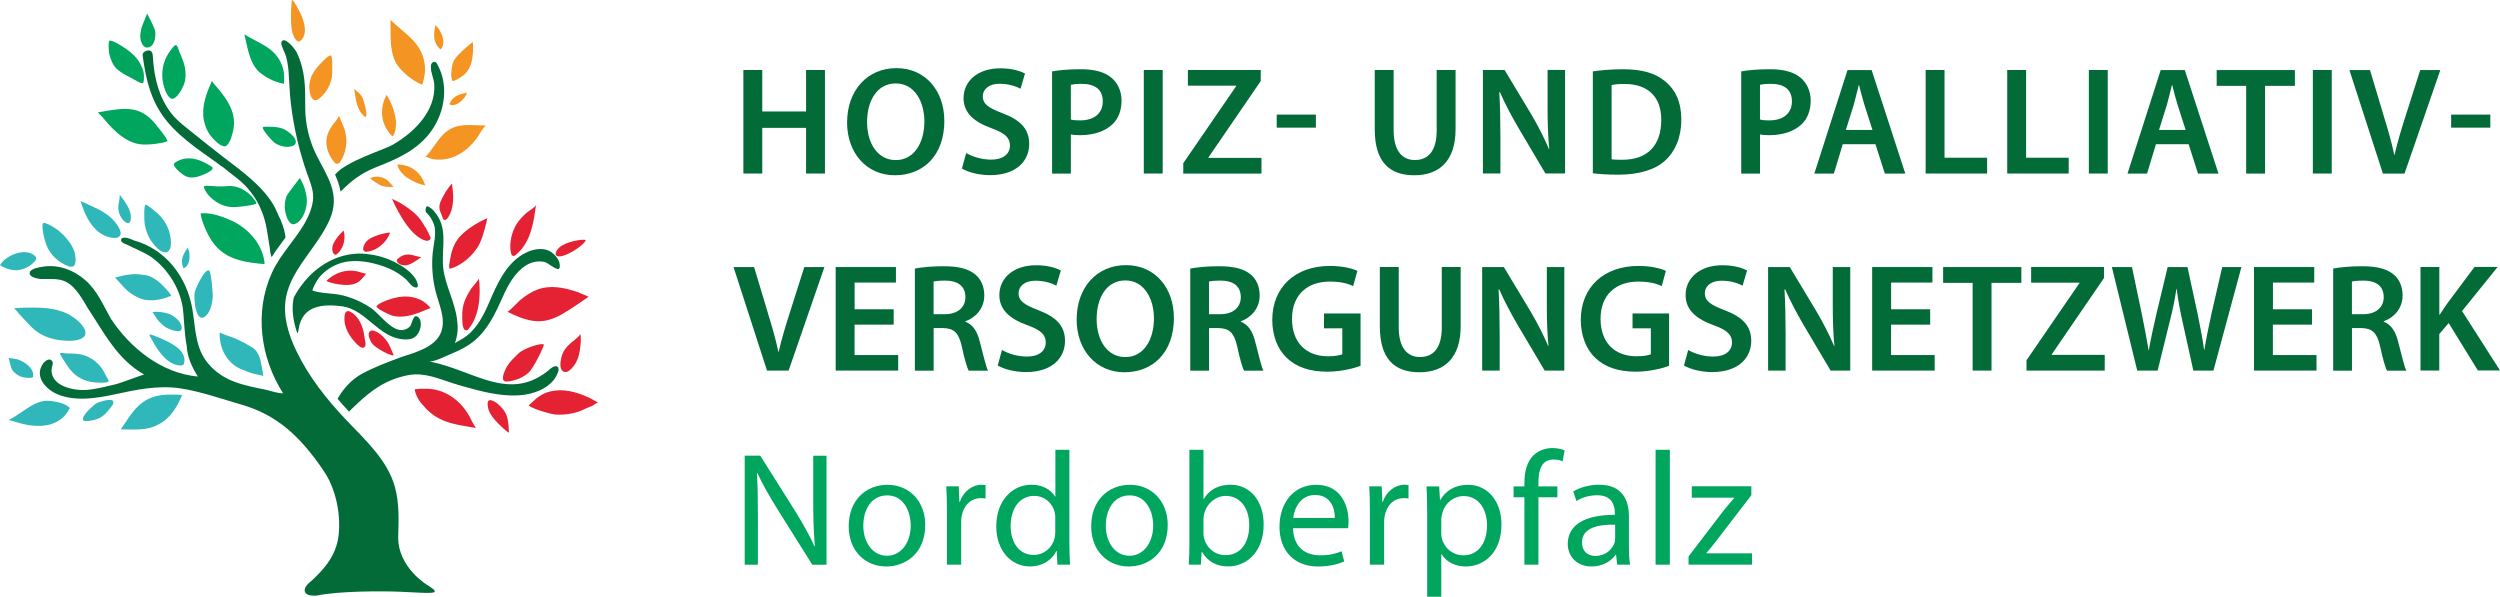 <?xml version="1.0" encoding="UTF-8"?> <svg xmlns="http://www.w3.org/2000/svg" viewBox="0 0 431.48 102.99"><defs><style>.cls-1{fill:#026b38;}.cls-2{fill:#f49422;}.cls-3{fill:#e52234;}.cls-4{fill:#00a65e;}.cls-5{fill:#30b7ba;}.cls-6{fill:#1d1d1b;}</style></defs><g id="Baum"><path class="cls-6" d="m15.07,65.9s-.01-.01-.02-.01h0s.02.01.03.01Z"></path><path class="cls-5" d="m2.34,64.13c.41.45.94.79,1.53.96.25.07,1.79.3,1.85-.09.17-1.03-.69-1.88-1.47-2.39-.42-.27-.89-.49-1.38-.62-.28-.07-1.37-.22-1.37-.22,0,0,.41,1.81.61,2.09.07.1.15.19.23.28Z"></path><path class="cls-5" d="m18.74,65.84c.06-.23-.31-.71-.41-.91-.21-.41-.39-.82-.65-1.2-.67-.98-1.59-1.76-2.68-2.23-1.22-.53-2.35-.46-3.64-.51-.25-.01-.77-.14-1.01-.04-.13.06,1.04,1.83,1.16,2.02.58.94,1.35,1.73,2.31,2.27.82.46,1.74.72,2.67.77.29.02,2.16.15,2.24-.18Z"></path><path class="cls-5" d="m19.56,69.46c0-.1-.02-.2-.08-.28-.33-.45-2.35.17-2.73.37-.49.25-2.87,2.31-2.37,2.97.3.39,1.92-.04,2.31-.17.74-.25,1.35-.72,1.84-1.32.27-.34,1.04-1.12,1.04-1.56Z"></path><path class="cls-5" d="m12.07,70.4c-.92-.85-2.4-1.11-3.61-1.23-1.71-.11-3.15.87-4.66,1.9-.73.5-1.49,1.02-2.3,1.42.54.13,1.08.29,1.6.45,3.24.99,7.24,1.01,8.97-2.55Z"></path><path class="cls-5" d="m12.52,54.67c-1.03-.71-2.25-1.12-3.48-1.34-1.36-.24-2.75-.25-4.13-.24-.52,0-1.29,0-2.55.13.19-.02.9.92,1.04,1.07.37.4.74.79,1.11,1.19.6.64,1.16,1.27,1.88,1.77,1.57,1.11,3.33,1.49,5.21,1.57.88.04,3.14-.04,3.15-1.37,0-1.31-2.09-2.69-2.24-2.79Z"></path><path class="cls-5" d="m2.75,46.65c1.23-.05,2.43-.61,3.24-1.54.13-.15.26-.33.25-.54-.01-.21-.17-.38-.33-.51-1.69-1.33-4.93.01-5.91,1.7,1.31.88,2.57.89,2.75.88Z"></path><path class="cls-5" d="m12.19,46.04c.09.01.19,0,.28-.01.83-.18.57-1.82.43-2.37-.27-1.02-.89-1.93-1.59-2.71-.54-.61-1.17-1.16-1.85-1.6-.48-.31-1.38-.88-1.95-.88-.4,0-.11,2.35.59,4.02.66,1.58,2.05,2.82,3.64,3.43.15.06.3.11.46.13Z"></path><path class="cls-5" d="m28.95,68.1c-1.36.06-2.69.32-3.92,1.07-1.58.96-2.6,2.59-3.62,4.09-.19.28-.39.57-.58.85.07,0,.14,0,.22,0,2.19,0,4.16.24,6.18-.79,2.21-1.12,3.27-2.98,4.22-5.17-.83-.04-1.67-.08-2.5-.04Z"></path><path class="cls-5" d="m31.48,60.94c-.61-.96-1.86-1.65-2.76-2.1-.19-.09-2.86-1.32-2.92-1.09-.04.16.28.63.35.76.3.59.64,1.17,1.02,1.72.92,1.33,2.22,2.81,3.97,2.85.17,0,.35-.01.48-.12.09-.08.14-.2.17-.32.15-.63,0-1.19-.31-1.68Z"></path><path class="cls-5" d="m31.34,56.34c-.22-.99-1.33-1.87-2.22-2.18-.56-.2-1.68-.45-2.8-.3.02,0,.75,1.17.83,1.27.4.49.86.94,1.38,1.31.48.33,3.06,1.44,2.83,0,0-.03-.01-.07-.02-.1Z"></path><path class="cls-5" d="m24.65,47.44c-1.65-.33-3.18.04-4.79.48.3.29.57.6.83.9.23.27.47.54.73.8.97,1.03,2.2,1.77,3.47,2.1,1.28.25,2.79.07,4.23-.51.23-.07.36-.13.43-.17-.08-.22-.26-.43-.44-.65-1.2-1.42-2.67-2.88-4.46-2.96Z"></path><path class="cls-5" d="m19.53,37.94c-1.47-1.56-3.73-2.33-5.62-3.24.42,1.47,1.03,2.91,1.95,4.14.92,1.23,2.25,2.15,3.82,2.22.26.01.54,0,.76-.14.98-.57-.17-2.08-.61-2.62-.1-.12-.2-.24-.31-.35Z"></path><path class="cls-5" d="m21.65,38.34c.2.14.43.23.63.12.16-.09.23-.28.27-.47.11-.55.02-1.13-.18-1.66-.38-1-1.06-1.86-1.7-2.72-.06,1.09-.13,1.25-.2,1.61-.2,1.13.19,2.26,1.05,3.02.04.03.08.07.13.1Z"></path><path class="cls-5" d="m25.13,35.34c-.32.06-.22,2.38-.21,2.68.06,1.19.44,2.39,1.07,3.41.42.67,1.79,2.42,2.76,2.09,1.25-.43.65-3,.35-3.86-.36-1.02-.97-1.96-1.77-2.69-.36-.33-1.88-1.7-2.21-1.63Z"></path><path class="cls-5" d="m36.02,46.65c-.85,0-2.2,3-2.39,3.72-.28,1.03.16,6.11,2.09,3.95.66-.74,1.02-2.37,1-3.34,0-.28-.24-4.33-.7-4.33Z"></path><path class="cls-5" d="m41.61,63.71l.37.15c.66.27,1.29.52,1.94.68l.15.03c.44.08.9.16,1.36.33,0-.04,0-.08-.01-.12-.04-.35-.08-.71-.16-1.05-.28-1.74-.61-3.18-1.84-3.82-1.04-.65-2.05-1.17-3.04-1.58-.29-.12-.59-.22-.89-.32-.52-.17-1.06-.35-1.57-.64-.13,2.83,1.31,5.32,3.69,6.35Z"></path><path class="cls-4" d="m40.31,38.23c-1.92-.85-3.83-1.6-5.68-1.4,0,.02,0,.04,0,.06.09.67.3,1.37.65,2.21,1.98,4.95,4.94,6.06,10.39,6.48-.18-2.9-2.28-5.78-5.37-7.34Z"></path><path class="cls-4" d="m50.64,38.7c.1,0,.2-.02.3-.06,1.52-.63,2.19-3.1,1.99-4.54-.1-.7-.28-1.42-.53-2.09-.11-.3-.64-1.3-.64-1.3,0,0-2.12,2.73-2.27,3.08-.36.83-.42,1.8-.27,2.69.12.67.57,2.23,1.41,2.23Z"></path><path class="cls-4" d="m35.19,32.24c.26,1.31,1.89,2.61,3.04,3.09.82.35,1.73.48,2.62.4.93-.09,3.34-.34,3.42-.66.05-.16-1.89-3.29-5.13-2.94-2.03.21-4.02-.33-3.93.11Z"></path><polygon class="cls-6" points="35.78 29.75 35.78 29.75 35.78 29.75 35.78 29.75"></polygon><path class="cls-4" d="m35.11,27.96c-1.63-.77-3.39-.98-5.04.2-.39.64,1.58,2.11,2.1,2.31,1.04.4,2.11.03,3.08-.39.25-.11,1.97-.85,1.3-1.29-.46-.31-.95-.6-1.44-.83Z"></path><path class="cls-6" d="m35.76,29.75s.01,0,.02,0c0,0,0,0-.01,0,0,0,0,0,0,0Z"></path><path class="cls-4" d="m27.2,21.88c-2.8-3.8-5.58-3.31-9.8-2.57l-.51.09c.16.2.42.45.56.59.23.22.41.41.53.58,1.62,1.97,4.14,4.56,7.24,4.37.53.05,2.98-.21,3.7-.58-.08-.27-.41-.89-1.58-2.31l-.14-.17Z"></path><path class="cls-4" d="m20.21,11.92c.69.67,1.58,1.09,2.43,1.52.34.17,1.67,1.09,2.02.88.23-.14.18-1.04.18-1.26,0-.58-.19-1.12-.43-1.65-.58-1.28-1.51-2.19-2.65-2.98-.39-.27-2.68-1.77-2.9-1.36-.17.32-.13,1.65,0,2.23.23.96.6,1.93,1.33,2.63Z"></path><path class="cls-4" d="m25.18,8.19c.07.02.14.03.21.02,1.31-.05,1.55-1.91,1.38-2.87-.11-.63-1.38-3-1.38-3,0,0-.9,2.2-.97,2.49-.23,1.02-.39,1.97.21,2.92.13.2.32.37.55.43Z"></path><path class="cls-4" d="m29.64,17.05c.83.13,1.83-1.75,2.07-2.37.48-1.24.37-2.58,0-3.83-.19-.63-.46-1.23-.72-1.83-.11-.26-.31-1.14-.6-1.24-.31-.11-1.17,1.21-1.33,1.46-.45.69-.75,1.48-.92,2.29-.2,1.01-.19,2.07.07,3.07.2.79.6,2.14,1.44,2.46Z"></path><path class="cls-4" d="m38.62,25.25c.2.03.38-.01.52-.15.68-.64.95-1.9,1.14-2.78.32-1.46-.05-2.99-.73-4.29-.46-.88-1.06-1.69-1.68-2.47-.15-.19-1.35-1.48-1.28-1.64-.94,2.13-1.83,4.35-1.42,6.74.18,1.06.62,2.08,1.3,2.92.34.42,1.37,1.54,2.14,1.65Z"></path><path class="cls-4" d="m50.99,24.14c-.33-.89-1.75-1.81-2.31-1.98-.7-.22-1.45-.29-2.19-.28-.17,0-1.13-.08-1.14.13-.04.49,1.62,2.32,2,2.6.88.66,2.56,1.09,3.54.36.2-.26.21-.54.1-.83Z"></path><path class="cls-2" d="m51.37,7.14c.07.03.16.05.24.03.08-.02.16-.07.23-.12,1.32-1.07.69-3.19.14-4.49-.07-.17-1.35-2.69-1.54-2.55-.14.11-.12.73-.14.88-.06.65-.09,1.31-.08,1.97.01,1.26.02,3.21,1,4.17.05.04.1.08.16.11Z"></path><path class="cls-2" d="m54.61,17.29c.17-.04.32-.15.46-.26,1.12-.87,1.89-2.16,2.18-3.55.16-.74.16-3.77-.12-3.89-.47-.22-2.24,1.86-2.49,2.16-1.09,1.3-1.57,2.99-1.06,4.65.13.43.43.91.88.9.05,0,.1,0,.14-.02Z"></path><path class="cls-2" d="m56.34,24.8c.08,1.19.63,2.34,1.4,3.25.26.3.73.27.94-.06,1.36-2.09,1.43-4.46.39-6.68-.2-.42-.4-.86-.56-1.32-.16.33-.35.63-.58.92-.74.91-1.42,1.86-1.57,3.06-.04.28-.04.56-.02.84Z"></path><polygon class="cls-6" points="58.1 29.38 58.1 29.38 58.09 29.38 58.1 29.38"></polygon><path class="cls-2" d="m61.34,15.54c-.07-.06-.15-.12-.22-.18l.06.35c.27,1.84.53,3.58,1.9,4.49l.11-.07c.22-.42-.31-2.72-.7-3.41-.24-.45-.68-.8-1.14-1.18Z"></path><path class="cls-2" d="m68.34,20.85c-.21-1.59-.8-3.22-1.63-4.48h0s0,.02-.01.03c-1.32,2.57-.92,5.21,1.04,7.17.54-.63.6-1.57.62-2.73Z"></path><path class="cls-2" d="m69.82,30.34c1.05.8,2.34,1.42,3.57,1.66h.01s-.01-.02-.02-.03c-.73-2.27-2.5-3.57-4.79-3.58.05.68.57,1.27,1.23,1.95Z"></path><path class="cls-2" d="m68.36,10.91c1.08,1.62,2.7,2.95,4.49,3.71.02-.07.05-.15.09-.23.32-1.03.47-1.97.41-2.78-.28-4.17-3.31-5.58-5.95-8.18,0,.45,0,.91,0,1.37,0,2.11-.01,4.3.96,6.1Z"></path><path class="cls-4" d="m44.43,12.14c1.24,1.18,2.88,2.01,4.56,2.32,0-.07.01-.14.03-.21.07-.94.02-1.78-.18-2.46-1.04-3.52-3.9-4.14-6.67-5.86.09.39.18.78.27,1.17.4,1.81.81,3.68,2,5.04Z"></path><path class="cls-2" d="m75.16,4.38s-.05-.04-.05-.04c-.25,1.65-.45,2.94.91,4.19,1.13-1.02.12-3.38-.86-4.15Z"></path><path class="cls-5" d="m32.42,42.77s-.03-.05-.03-.05c-.76,1.2-1.36,2.14-.73,3.59,1.24-.41,1.25-2.61.75-3.54Z"></path><path class="cls-2" d="m81.41,7.39c-.73.6-1.42,1.17-2.06,1.83-.76.72-1.16,1.33-1.28,1.93-.16.92-.36,2.07.04,2.86.76-.17,1.52-.75,2.04-1.17.98-.85,1.46-2.25,1.5-4.41.01-.24,0-.47-.02-.7-.01-.17-.02-.33-.03-.5l-.2.16Z"></path><polygon class="cls-2" points="73.36 27.11 73.36 27.11 73.36 27.11 73.36 27.11"></polygon><path class="cls-2" d="m80.57,21.59c-1.47.04-2.84.35-4.11,1.64-1.19,1.21-1.86,2.71-3.05,3.83.06-.03,1.15.39,1.32.42.51.08,1.07.09,1.58.06,1.08-.08,2.14-.44,3.07-.99,1.11-.66,2.07-1.58,2.85-2.6.3-.39.84-1.48,1.6-2.31-1.13.03-2.22-.08-3.26-.05Z"></path><path class="cls-2" d="m73.33,27.01s.01,0,.02.01c0,0,0,0,0-.01h-.02Z"></path><path class="cls-2" d="m63.88,30.74c.13.17.49.48,1.45,1.05l.2.12c.59.33,1.35.35,2.16.36.08,0,.17,0,.25,0-.24-.25-.46-.49-.65-.71-.8-1.02-2.19-1.34-3.42-.83Z"></path><path class="cls-1" d="m58.78,33.06s.05-.03.08-.06c1.84-1.9,3.67-3.21,6.19-4.2,3.7-1.45,7.1-2.96,9.43-6.25,2.37-3.36,2.99-7.97.96-11.52-.07-.12-.14-.24-.26-.31-.3-.17-.7.1-.77.43-.23,1.04.5,2.41.55,3.47.24,4.59-3.49,8.23-7.17,10.36-1.66.95-8.1,2.83-9.96,5.16.42.93.76,1.9.95,2.92Z"></path><path class="cls-1" d="m24.85,11.14c.51,3.05,1.25,5.84,2.96,8.43,2.4,3.64,6.29,6.14,9.78,8.64.31.25.63.48.96.69.75.59,1.52,1.26,2.3,1.82,1.92,1.48,3.45,3.49,4.33,5.76.8,1.91.99,3.95,1.33,5.98.12.63.1,1.33.38,1.92.67-1.07,1.41-2.08,2.14-3.05.08-.11.16-.22.25-.33-.11-1.05-.44-2.09-.85-3.05-.46-.89-.77-1.84-1.31-2.71-2.13-3.49-5.71-5.9-8.88-8.37-1.51-1.18-3.02-2.36-4.5-3.57-1.4-1.14-3.05-2.3-4.16-3.72-2.11-2.69-2.94-6.05-3.17-9.4,0-.14-.02-.27-.03-.41-.02-.35-.06-.74-.33-.95-.36-.27-1.21-.03-1.4.44-.05.12-.03.25-.02.38.06.5.13,1,.22,1.51Z"></path><path class="cls-1" d="m21.11,41.06s.02,0,.02,0c.01,0,.02-.02.03-.02-.02,0-.04.01-.05.02Z"></path><path class="cls-1" d="m73.88,101.06s-5.29-3.07-5.15-8.49c.08-2.85.2-5.77-.58-8.55-1.3-4.64-5.09-8.06-8.41-11.55-3.38-3.56-6.46-7.47-8.59-11.89-1.36-2.82-2.34-5.98-1.82-9.07.58-3.48,2.91-6.27,4.87-9.08,1.02-1.45,2.02-2.94,2.72-4.58,1.85-4.32-.35-7.23-2.27-11-1.27-2.51-1.96-5.4-1.97-8.21,0-3.51.07-6.35-1.47-9.59-.31-.64-2.24-3.02-2.65-1.73-.14.43.67,1.9.8,2.38.23.86.37,1.72.44,2.59.15,1.95.18,3.89.43,5.83.49,3.95,1.39,7.84,2.69,11.6.48,1.39,1.19,2.95,1.13,4.44-.07,1.48-.74,3.12-1.47,4.38-1.72,2.98-4.2,5.35-5.65,8.54-3.06,6.73-2.01,14.63,1.93,20.8-.98.02-1.93-.38-2.89-.59-3.82-.79-7.36-1.37-10.04-4.54-2.26-2.66-2.17-6.07-2.72-9.33-.94-5.61-4.56-10.4-10.16-11.95-.59-.26-1.24-.57-1.89-.4-.36.11-.34.62-.04.76.26.24.55.27.87.43,1.45.76,3.01,1.3,4.35,2.27,2.64,2.01,4.58,5.06,5.17,8.36.31,2.24.27,4.56.71,6.78.09,1.93.91,3.7,1.93,5.32-6.26-.58-11.61-4.85-15.02-9.98,0-.02-.02-.03-.02-.05-1.3-2.28-2.31-4.76-4.32-6.55-1.99-1.77-4.73-2.84-7.41-2.38-.53.09-2.1.29-2.25,1.01-.17.82,1.36,1.04,1.86,1.12,3.79-.02,5.11-.41,8.11,4.95,2.89,4.36,5.13,8.91,9.77,11.52-.19.03-4.13,1.5-4.75,1.65-1.68.4-3.41.87-5.14,1.01-2.34.19-6.55-.7-6.04-3.88.13-.37.29-.8.03-1.14-.45-.53-1.14,0-1.48.39-1.73,2.36.53,4.57,2.36,5.36,3.07,1.31,6.72.74,9.87.06,3.71-.8,7.52-1.62,11.34-1.06,3.53.52,7.21,1.84,10.65,2.83,5.93,1.71,9.99,5.29,14.06,11.28.39.57.76,1.17,1.06,1.79,1.34,2.81,1.9,5.99,1.65,9.09-.28,3.37-2.01,5.68-4.43,7.97-.51.48-1.17.9-1.42,1.59-.33,1.24,1.27,1.3,2.12,1.21,3.7-.78,11.22-.79,14.52-.64,5.24.24,7.23.55,4.66-1.06Z"></path><path class="cls-3" d="m56.39,48.42c-.23.22,1.72.61,1.86.63,1.09.15,2.36.29,3.37-.25.71-.38,1.08-.98,1.59-1.57-.06.07-1.4-.37-1.57-.4-.53-.1-1.05-.15-1.59-.1-1.39.11-2.66.74-3.66,1.7Z"></path><path class="cls-3" d="m72.7,44.38c-.07.05-1.65-.43-2.03-.45-.77-.03-1.39.18-1.97.68-.14.12-.26.3-.21.48.02.09.09.16.15.23.3.3.72.47,1.14.49.99.04,2.13-.89,2.92-1.42Z"></path><path class="cls-3" d="m63.09,41.86c-.3.43-.77,1.46.04,1.59,1.88-.09,3.56-1.56,4.19-3.27.27-.18-3.32.34-4.23,1.68Z"></path><path class="cls-3" d="m57.34,42.88c0,.42.17,1.31.76,1.02,1.18-.92,1.61-2.66,1.23-4.06.09-.24-2.01,1.75-1.98,3.05Z"></path><path class="cls-1" d="m50.73,51.28c-.03.15-.07.29-.1.44-.29,1.73-.06,3.64.68,5.8.17-.16.19-.46.23-.69.6-4.11,4.08-4.43,7.64-3.95,4.07.67,6.15,5.36,10.44,5.69.7.06,1.45,0,2.01-.43.99-.76,1.37-2.64.57-3.38s-1.04.85-1.32,1.41c-.3.45-.84.73-1.37.79-1.94.25-4.02-2.81-5.45-3.78-1.45-.98-3.07-1.72-4.77-2.16-1.79-.47-3.6-.29-5.37-.87.06-.51.83-1.83,1.14-2.23,1.02-1.24,2.4-2.12,3.93-2.57,2.02-.56,4.29-.26,6.27.32,1.22.35,2.41.84,3.49,1.53.54.35,1.06.75,1.51,1.21.42.42.77,1.07,1.41,1.2.9.18.21-1.25.04-1.5-.82-1.29-2.37-2.27-3.71-2.94-1.48-.73-3.1-1.16-4.74-1.34-3.77-.41-7.38,1.23-9.96,3.91-.99,1.03-1.88,2.27-2.56,3.53Z"></path><path class="cls-3" d="m69.93,51.17c-.85.01-1.7.19-2.52.44s-2.1.76-2.41,1.23c-.23.35,2.26,1.52,2.64,1.62,2.35.62,4.46-.41,6.6-1.27.26-.1-1.19-1.2-1.33-1.27-.69-.37-1.45-.62-2.23-.71-.25-.03-.5-.04-.75-.04Z"></path><path class="cls-3" d="m64.21,57.02c-.91.2-.54,1.23-.26,1.82.61,1.44,4.35,2.91,3.97,2.4-.38-.85-.68-1.76-1.25-2.5-.6-.78-1.47-1.57-2.46-1.72Zm.29.93s0,0,0,0c0,0,0,0,0-.01,0,0,0,0,.01,0Z"></path><path class="cls-3" d="m60.42,53.77c-1.25-.52-1,1.7-.85,2.32.21.83.62,1.62,1.14,2.3.3.39,1.35,1.68,1.91,1.63.86-.08.28-1.42.27-1.98-.21-1.65-.92-3.46-2.48-4.26Z"></path><path class="cls-3" d="m73.22,70.19c2.28,2.56,4.73,2.97,7.83,3.49.35.06.71.12,1.08.18-.26-.39-.49-.79-.7-1.2-1.57-3.48-4.75-5.68-8.08-5.56-.64-.04-1.23.02-1.73.08-.01,0-.03,0-.04,0,0,.07.02.14.03.21.21,1.01.74,1.9,1.62,2.79Z"></path><path class="cls-3" d="m84.83,69.09c-.15-.04-.29-.05-.41,0-.2.08-.26.34-.27.57-.03,1.36.91,2.47,1.79,3.39.12.12,1.76,1.75,1.9,1.59-.08-1.33-.07-2.76-.91-3.86-.49-.65-1.3-1.46-2.11-1.68Z"></path><path class="cls-3" d="m92.1,69.18c-.03.05-.21.22-.42.4-.14.12-.29.25-.41.39l-.02.03c.78.62,3.72,1.46,4.61,1.55,1.94.11,3.79-.26,5.21-1.03.23-.11.42-.18.61-.25.37-.14.72-.28.95-.49.21-.16.41-.24.59-.29-2.23-1.36-7.47-3.87-11.12-.3Z"></path><path class="cls-3" d="m97.9,59.81c-.48.52-.82,1.08-1,1.83s-.47,2.25.51,2.55c.79.25,1.86-1.24,2.11-1.86.65-1.1.86-4.06.64-4.74.1.3-1.44,1.43-1.64,1.61-.23.2-.44.4-.63.6Z"></path><path class="cls-3" d="m87.47,65.85c.56,0,1.37-.24,1.71-.35.71-.23,1.37-.62,1.95-1.09.99-.81,2.82-4.77,2.73-4.93-.24-.4-3.47.61-4.41,1.55-.7.7-1.42,1.34-1.94,2.2-.24.41-1.13,2.17-.47,2.54.1.06.26.08.43.08Z"></path><path class="cls-1" d="m77.96,61.02c1.33-.53,2.62-1.18,3.75-2.08,2.48-1.98,3.83-4.93,5.09-7.76.87-1.96,2.07-4.17,3.96-5.36.97-.61,2.08-.85,3.21-.61.63.13,2.43,1.81,2.61,1.01.29-1.34-1.12-2.78-2.27-3.11-1.35-.38-2.89.09-4.06.78-3.03,1.79-4.49,5.23-5.83,8.32-.63,1.46-1.35,2.96-2.36,4.24-1.52,1.92-2.87,2.28-3.54,2.78.56-1.7.55-2.67.35-4.18-.38-2.98-1.98-5.71-2.36-8.7-.36-2.88.67-5.99-.75-8.67-.45-.82-1.08-1.7-1.95-2.08-.38-.07-.46.97-.24,1.07.61.55,1.04,1.28,1.32,2.06.52,1.48-.07,3.42-.21,4.92-.21,2.19-.04,4.4.48,6.54.52,2.13,1.76,4.63,1.06,6.89-.87,2.81-4.5,3.72-6.94,4.54-2.3.85-4.66,1.73-6.83,2.9-1.77.98-3.2,2.55-4.19,4.31.62.73,1.29,1.47,1.98,2.22.16-.14.3-.3.43-.44,2.58-2.5,4.88-4.53,8.43-5.54.88-.25,1.77-.45,2.68-.46,2.48-.03,5.05,1.17,7.41,1.85,4.47,1.28,10.53,3.08,14.84.45,1.08-.66,1.91-1.54,2.3-2.76.05-.17.1-.34.07-.52-.12-.76-.99-.35-1.32-.06-6.9,6.09-13.21.41-20.58-1.1-.11-.01-.31-.05-.56-.1.91.19,3.13-.99,4-1.34Z"></path><path class="cls-3" d="m82.65,48.03c.06.18-1.17,1.55-1.32,1.78-.44.67-.84,1.38-1.13,2.12-.32.84-.45,1.73-.42,2.63.01.54-.05,2.05.46,2.38.15.11.37.11.51-.02,2.83-3.19,1.89-8.9,1.89-8.9Z"></path><path class="cls-3" d="m76.37,37.53c.03.12.06.24.15.33.12.12.32.12.47.04s.25-.22.34-.36c1.11-1.69.96-3.88.68-5.79-.03-.19-1.01,1.2-1.1,1.37-.37.73-.89,1.44-1.04,2.26-.16.87.27,1.36.51,2.16Z"></path><path class="cls-3" d="m74.26,40.89c-.43-1.07-1.07-2.07-1.73-3.03-.87-1.12-2.04-1.97-3.24-2.7-.32-.24-1.63-.83-1.63-.83,0,0,2.76,6.66,6,7.24.36,0,.81-.28.6-.69Z"></path><path class="cls-3" d="m82.45,42.66c.94-1.45,1.64-4.91,1.66-5.01-1.96.86-3.54,1.92-4.71,3.15-.7.74-1.15,1.66-1.43,2.63-.08.28-.66,2.81-.38,2.93h.03c.15.08,2.91-.76,4.82-3.7Z"></path><path class="cls-3" d="m96.49,44.25c1.43.03,4.56-2.14,4.6-2.81-.43-.25-3.42.25-4.54,1.26-.49.43-1.17,1.48-.06,1.56Z"></path><path class="cls-3" d="m88.18,43.6c.05.25.16.61.49.57.16-.02.3-.13.42-.23,2.54-2.16,2.99-5.46,3.42-8.56-.04.31-1.44,1.17-1.73,1.43-.59.54-1.14,1.13-1.58,1.8-.87,1.34-1.36,3.41-1.03,4.99Z"></path><path class="cls-3" d="m89.55,52.01c-.54.53-1.85,1.86-1.98,1.8,1.38.68,2.79,1.3,4.33,1.55,1.88.3,3.49-.21,5.11-1.14,1.58-.91,3.08-1.98,4.59-3.01,0,0-1.76-.76-1.92-.81-2.32-.76-4.69-1.3-7.06-.37-1.06.42-2,1.06-2.87,1.79-.03.03-.11.1-.2.19Z"></path><path class="cls-6" d="m93.86,56.15s-.01,0-.02,0c-.01,0-.02,0-.03,0,0,0,.05,0,.05,0Z"></path><path class="cls-2" d="m80.57,16.03s.02-.05.02-.05c-1.39.32-2.48.56-3.04,2.04,1.17.58,2.73-.97,3.03-1.99Z"></path></g><g id="Schrift_Myriad_Pro"><path class="cls-1" d="m131.56,12.08v7.16h7.56v-7.16h3.26v17.87h-3.26v-7.88h-7.56v7.88h-3.26V12.08h3.26Z"></path><path class="cls-1" d="m162.99,20.84c0,5.99-3.63,9.41-8.54,9.41s-8.25-3.87-8.25-9.1c0-5.52,3.47-9.39,8.51-9.39s8.27,3.95,8.27,9.07Zm-13.34.24c0,3.66,1.83,6.55,4.96,6.55s4.93-2.94,4.93-6.68c0-3.37-1.67-6.55-4.93-6.55s-4.96,3-4.96,6.68Z"></path><path class="cls-1" d="m166.75,26.41c1.03.61,2.65,1.14,4.32,1.14,2.07,0,3.24-.98,3.24-2.44,0-1.35-.9-2.15-3.16-2.97-2.97-1.06-4.85-2.63-4.85-5.2,0-2.94,2.44-5.15,6.34-5.15,1.94,0,3.34.42,4.27.9l-.77,2.62c-.66-.34-1.91-.85-3.58-.85-2.07,0-2.94,1.09-2.94,2.15,0,1.38,1.03,2.02,3.42,2.94,3.1,1.17,4.59,2.73,4.59,5.3,0,2.89-2.17,5.38-6.76,5.38-1.91,0-3.87-.53-4.85-1.14l.74-2.71Z"></path><path class="cls-1" d="m181.58,12.32c1.19-.21,2.81-.37,4.99-.37,2.39,0,4.11.5,5.25,1.46,1.06.88,1.75,2.28,1.75,3.95s-.53,3.08-1.51,4.03c-1.33,1.3-3.34,1.94-5.65,1.94-.61,0-1.14-.03-1.59-.13v6.76h-3.24V12.32Zm3.24,8.3c.42.13.93.16,1.59.16,2.44,0,3.92-1.22,3.92-3.29s-1.38-3.02-3.63-3.02c-.9,0-1.54.08-1.88.16v5.99Z"></path><path class="cls-1" d="m200.67,12.08v17.87h-3.26V12.08h3.26Z"></path><path class="cls-1" d="m204.23,28.16l9.12-13.29v-.08h-8.33v-2.71h12.57v1.91l-9.02,13.18v.08h9.15v2.71h-13.5v-1.8Z"></path><path class="cls-1" d="m227.11,19.78v2.25h-6.76v-2.25h6.76Z"></path><path class="cls-1" d="m240.53,12.08v10.42c0,3.5,1.46,5.12,3.66,5.12,2.36,0,3.77-1.62,3.77-5.12v-10.42h3.26v10.21c0,5.52-2.84,7.96-7.13,7.96s-6.82-2.31-6.82-7.93v-10.24h3.26Z"></path><path class="cls-1" d="m255.94,29.96V12.08h3.74l4.61,7.66c1.17,1.99,2.23,4.06,3.05,5.99h.05c-.24-2.39-.29-4.69-.29-7.43v-6.23h3.02v17.87h-3.39l-4.67-7.88c-1.14-1.96-2.31-4.14-3.18-6.15l-.11.03c.13,2.31.19,4.67.19,7.61v6.39h-3.02Z"></path><path class="cls-1" d="m274.9,12.32c1.46-.21,3.26-.37,5.2-.37,3.34,0,5.62.69,7.27,2.07,1.75,1.41,2.81,3.55,2.81,6.58,0,3.21-1.09,5.57-2.78,7.11-1.78,1.62-4.61,2.44-8.09,2.44-1.88,0-3.31-.11-4.4-.24V12.32Zm3.26,15.17c.45.08,1.14.08,1.8.08,4.24.03,6.76-2.33,6.76-6.87.03-3.92-2.25-6.21-6.34-6.21-1.03,0-1.75.08-2.23.19v12.81Z"></path><path class="cls-1" d="m300.52,12.32c1.19-.21,2.81-.37,4.99-.37,2.39,0,4.11.5,5.25,1.46,1.06.88,1.75,2.28,1.75,3.95s-.53,3.08-1.51,4.03c-1.33,1.3-3.34,1.94-5.65,1.94-.61,0-1.14-.03-1.59-.13v6.76h-3.24V12.32Zm3.24,8.3c.42.13.93.16,1.59.16,2.44,0,3.92-1.22,3.92-3.29s-1.38-3.02-3.63-3.02c-.9,0-1.54.08-1.88.16v5.99Z"></path><path class="cls-1" d="m318.05,24.89l-1.54,5.07h-3.37l5.73-17.87h4.16l5.81,17.87h-3.53l-1.62-5.07h-5.65Zm5.12-2.47l-1.41-4.4c-.34-1.09-.64-2.31-.9-3.34h-.05c-.26,1.03-.56,2.28-.85,3.34l-1.38,4.4h4.59Z"></path><path class="cls-1" d="m332.35,12.08h3.26v15.14h7.35v2.73h-10.61V12.08Z"></path><path class="cls-1" d="m346.43,12.08h3.26v15.14h7.35v2.73h-10.61V12.08Z"></path><path class="cls-1" d="m363.78,12.08v17.87h-3.26V12.08h3.26Z"></path><path class="cls-1" d="m372.1,24.89l-1.54,5.07h-3.37l5.73-17.87h4.16l5.81,17.87h-3.53l-1.62-5.07h-5.65Zm5.12-2.47l-1.41-4.4c-.34-1.09-.64-2.31-.9-3.34h-.05c-.26,1.03-.56,2.28-.85,3.34l-1.38,4.4h4.59Z"></path><path class="cls-1" d="m387.67,14.82h-5.09v-2.73h13.5v2.73h-5.15v15.14h-3.26v-15.14Z"></path><path class="cls-1" d="m402.44,12.08v17.87h-3.26V12.08h3.26Z"></path><path class="cls-1" d="m411.27,29.96l-5.78-17.87h3.55l2.44,8.14c.69,2.25,1.3,4.32,1.75,6.5h.05c.48-2.12,1.14-4.3,1.83-6.47l2.6-8.17h3.47l-6.18,17.87h-3.74Z"></path><path class="cls-1" d="m429.81,19.78v2.25h-6.76v-2.25h6.76Z"></path><path class="cls-1" d="m132.38,63.96l-5.78-17.87h3.55l2.44,8.14c.69,2.25,1.3,4.32,1.75,6.5h.05c.48-2.12,1.14-4.3,1.83-6.47l2.6-8.17h3.47l-6.18,17.87h-3.74Z"></path><path class="cls-1" d="m154.23,56.03h-6.74v5.25h7.53v2.68h-10.79v-17.87h10.4v2.68h-7.13v4.61h6.74v2.65Z"></path><path class="cls-1" d="m157.89,46.35c1.25-.24,3.05-.4,4.93-.4,2.57,0,4.3.42,5.52,1.43.98.82,1.54,2.07,1.54,3.61,0,2.31-1.57,3.87-3.26,4.46v.08c1.3.48,2.07,1.72,2.49,3.45.58,2.23,1.06,4.3,1.41,4.99h-3.34c-.27-.53-.72-1.99-1.19-4.22-.53-2.33-1.35-3.08-3.21-3.13h-1.64v7.35h-3.24v-17.61Zm3.24,7.88h1.94c2.2,0,3.55-1.17,3.55-2.94,0-1.94-1.35-2.86-3.47-2.86-1.03,0-1.7.08-2.02.16v5.65Z"></path><path class="cls-1" d="m172.93,60.4c1.03.61,2.65,1.14,4.32,1.14,2.07,0,3.24-.98,3.24-2.44,0-1.35-.9-2.15-3.16-2.97-2.97-1.06-4.85-2.62-4.85-5.2,0-2.94,2.44-5.15,6.34-5.15,1.94,0,3.34.42,4.27.9l-.77,2.62c-.66-.34-1.91-.85-3.58-.85-2.07,0-2.94,1.09-2.94,2.15,0,1.38,1.03,2.02,3.42,2.94,3.1,1.17,4.59,2.73,4.59,5.3,0,2.89-2.17,5.38-6.76,5.38-1.91,0-3.87-.53-4.85-1.14l.74-2.71Z"></path><path class="cls-1" d="m202.61,54.84c0,5.99-3.63,9.41-8.54,9.41s-8.25-3.87-8.25-9.1c0-5.52,3.47-9.39,8.51-9.39s8.27,3.95,8.27,9.07Zm-13.34.24c0,3.66,1.83,6.55,4.96,6.55s4.93-2.94,4.93-6.68c0-3.37-1.67-6.55-4.93-6.55s-4.96,3-4.96,6.68Z"></path><path class="cls-1" d="m205.42,46.35c1.25-.24,3.05-.4,4.93-.4,2.57,0,4.3.42,5.52,1.43.98.82,1.54,2.07,1.54,3.61,0,2.31-1.57,3.87-3.26,4.46v.08c1.3.48,2.07,1.72,2.49,3.45.58,2.23,1.06,4.3,1.41,4.99h-3.34c-.27-.53-.72-1.99-1.19-4.22-.53-2.33-1.35-3.08-3.21-3.13h-1.64v7.35h-3.24v-17.61Zm3.24,7.88h1.94c2.2,0,3.55-1.17,3.55-2.94,0-1.94-1.35-2.86-3.47-2.86-1.03,0-1.7.08-2.02.16v5.65Z"></path><path class="cls-1" d="m234.83,63.14c-1.14.42-3.37,1.01-5.73,1.01-3.02,0-5.33-.77-7.03-2.39-1.59-1.51-2.49-3.87-2.49-6.58.03-5.68,4.03-9.28,9.94-9.28,2.2,0,3.92.45,4.75.85l-.72,2.62c-.98-.45-2.17-.77-4.06-.77-3.82,0-6.5,2.25-6.5,6.42s2.49,6.47,6.21,6.47c1.19,0,2.04-.16,2.47-.34v-4.48h-3.16v-2.57h6.31v9.04Z"></path><path class="cls-1" d="m241.41,46.08v10.42c0,3.5,1.46,5.12,3.66,5.12,2.36,0,3.77-1.62,3.77-5.12v-10.42h3.26v10.21c0,5.52-2.84,7.96-7.13,7.96s-6.82-2.31-6.82-7.93v-10.24h3.26Z"></path><path class="cls-1" d="m255.81,63.96v-17.87h3.74l4.61,7.66c1.17,1.99,2.23,4.06,3.05,5.99h.05c-.24-2.39-.29-4.69-.29-7.42v-6.23h3.02v17.87h-3.39l-4.67-7.88c-1.14-1.96-2.31-4.14-3.18-6.15l-.11.03c.13,2.31.19,4.67.19,7.61v6.39h-3.02Z"></path><path class="cls-1" d="m288.08,63.14c-1.14.42-3.37,1.01-5.73,1.01-3.02,0-5.33-.77-7.03-2.39-1.59-1.51-2.49-3.87-2.49-6.58.03-5.68,4.03-9.28,9.94-9.28,2.2,0,3.92.45,4.75.85l-.72,2.62c-.98-.45-2.17-.77-4.06-.77-3.82,0-6.5,2.25-6.5,6.42s2.49,6.47,6.21,6.47c1.19,0,2.04-.16,2.47-.34v-4.48h-3.16v-2.57h6.31v9.04Z"></path><path class="cls-1" d="m291.37,60.4c1.03.61,2.65,1.14,4.32,1.14,2.07,0,3.24-.98,3.24-2.44,0-1.35-.9-2.15-3.16-2.97-2.97-1.06-4.85-2.62-4.85-5.2,0-2.94,2.44-5.15,6.34-5.15,1.94,0,3.34.42,4.27.9l-.77,2.62c-.66-.34-1.91-.85-3.58-.85-2.07,0-2.94,1.09-2.94,2.15,0,1.38,1.03,2.02,3.42,2.94,3.1,1.17,4.59,2.73,4.59,5.3,0,2.89-2.17,5.38-6.76,5.38-1.91,0-3.87-.53-4.85-1.14l.74-2.71Z"></path><path class="cls-1" d="m305.16,63.96v-17.87h3.74l4.61,7.66c1.17,1.99,2.23,4.06,3.05,5.99h.05c-.24-2.39-.29-4.69-.29-7.42v-6.23h3.02v17.87h-3.39l-4.67-7.88c-1.14-1.96-2.31-4.14-3.18-6.15l-.11.03c.13,2.31.19,4.67.19,7.61v6.39h-3.02Z"></path><path class="cls-1" d="m333.12,56.03h-6.74v5.25h7.53v2.68h-10.79v-17.87h10.4v2.68h-7.13v4.61h6.74v2.65Z"></path><path class="cls-1" d="m340.46,48.82h-5.09v-2.73h13.5v2.73h-5.15v15.14h-3.26v-15.14Z"></path><path class="cls-1" d="m349.77,62.16l9.12-13.29v-.08h-8.33v-2.71h12.57v1.91l-9.02,13.18v.08h9.15v2.71h-13.5v-1.8Z"></path><path class="cls-1" d="m368.87,63.96l-4.38-17.87h3.47l1.7,8.12c.45,2.17.88,4.46,1.17,6.23h.05c.29-1.88.8-4,1.3-6.26l1.94-8.09h3.42l1.78,8.22c.42,2.12.82,4.11,1.09,6.05h.05c.32-1.96.74-4,1.22-6.21l1.86-8.06h3.31l-4.83,17.87h-3.47l-1.86-8.41c-.45-2.04-.77-3.74-1.01-5.68h-.05c-.29,1.91-.64,3.63-1.17,5.68l-2.07,8.41h-3.53Z"></path><path class="cls-1" d="m399.02,56.03h-6.74v5.25h7.53v2.68h-10.79v-17.87h10.4v2.68h-7.13v4.61h6.74v2.65Z"></path><path class="cls-1" d="m402.68,46.35c1.25-.24,3.05-.4,4.93-.4,2.57,0,4.3.42,5.52,1.43.98.82,1.54,2.07,1.54,3.61,0,2.31-1.57,3.87-3.26,4.46v.08c1.3.48,2.07,1.72,2.49,3.45.58,2.23,1.06,4.3,1.41,4.99h-3.34c-.27-.53-.72-1.99-1.19-4.22-.53-2.33-1.35-3.08-3.21-3.13h-1.64v7.35h-3.24v-17.61Zm3.24,7.88h1.94c2.2,0,3.55-1.17,3.55-2.94,0-1.94-1.35-2.86-3.47-2.86-1.03,0-1.7.08-2.02.16v5.65Z"></path><path class="cls-1" d="m417.77,46.08h3.24v8.22h.08c.42-.69.88-1.33,1.3-1.94l4.69-6.29h4l-6.15,7.61,6.55,10.26h-3.82l-5.04-8.19-1.62,1.91v6.29h-3.24v-17.87Z"></path><path class="cls-4" d="m128.53,97.46v-18.82h2.68l6,9.52c1.37,2.21,2.49,4.19,3.35,6.12l.08-.03c-.22-2.51-.28-4.8-.28-7.73v-7.87h2.29v18.82h-2.46l-5.98-9.55c-1.31-2.09-2.57-4.25-3.49-6.28l-.08.03c.14,2.37.17,4.63.17,7.76v8.04h-2.29Z"></path><path class="cls-4" d="m159.69,90.59c0,5-3.49,7.18-6.73,7.18-3.63,0-6.48-2.68-6.48-6.95,0-4.5,2.99-7.15,6.7-7.15s6.51,2.82,6.51,6.93Zm-10.69.14c0,2.96,1.68,5.19,4.08,5.19s4.1-2.21,4.1-5.25c0-2.29-1.14-5.17-4.05-5.17s-4.13,2.68-4.13,5.22Z"></path><path class="cls-4" d="m163.43,88.16c0-1.59-.03-2.96-.11-4.22h2.15l.11,2.68h.08c.61-1.81,2.12-2.96,3.77-2.96.25,0,.45.03.67.06v2.32c-.25-.06-.5-.06-.84-.06-1.73,0-2.96,1.28-3.29,3.13-.06.33-.08.75-.08,1.15v7.2h-2.46v-9.3Z"></path><path class="cls-4" d="m184.57,77.63v16.34c0,1.2.06,2.57.11,3.49h-2.18l-.11-2.35h-.08c-.73,1.51-2.35,2.65-4.55,2.65-3.27,0-5.81-2.76-5.81-6.87-.03-4.5,2.79-7.23,6.06-7.23,2.09,0,3.46.98,4.08,2.04h.06v-8.07h2.43Zm-2.43,11.81c0-.31-.03-.73-.11-1.03-.36-1.54-1.7-2.82-3.55-2.82-2.54,0-4.05,2.23-4.05,5.19,0,2.74,1.37,5,3.99,5,1.65,0,3.16-1.12,3.6-2.93.08-.33.11-.67.11-1.06v-2.35Z"></path><path class="cls-4" d="m201.54,90.59c0,5-3.49,7.18-6.73,7.18-3.63,0-6.48-2.68-6.48-6.95,0-4.5,2.99-7.15,6.7-7.15s6.51,2.82,6.51,6.93Zm-10.69.14c0,2.96,1.68,5.19,4.08,5.19s4.1-2.21,4.1-5.25c0-2.29-1.14-5.17-4.05-5.17s-4.13,2.68-4.13,5.22Z"></path><path class="cls-4" d="m205.28,77.63h2.43v8.49h.06c.87-1.51,2.43-2.46,4.61-2.46,3.38,0,5.72,2.79,5.72,6.87,0,4.83-3.07,7.23-6.09,7.23-1.95,0-3.52-.75-4.55-2.51h-.06l-.14,2.21h-2.09c.06-.92.11-2.29.11-3.49v-16.34Zm2.43,14.41c0,.31.03.61.11.89.45,1.7,1.9,2.88,3.69,2.88,2.6,0,4.1-2.09,4.1-5.19,0-2.71-1.4-5.03-4.05-5.03-1.65,0-3.21,1.17-3.71,3.02-.08.31-.14.64-.14,1.03v2.4Z"></path><path class="cls-4" d="m223.17,91.15c.06,3.32,2.15,4.69,4.64,4.69,1.76,0,2.85-.31,3.74-.7l.45,1.76c-.87.39-2.37.87-4.52.87-4.16,0-6.65-2.76-6.65-6.84s2.4-7.26,6.34-7.26c4.44,0,5.58,3.85,5.58,6.34,0,.5-.03.87-.08,1.15h-9.49Zm7.21-1.76c.03-1.54-.64-3.96-3.41-3.96-2.51,0-3.57,2.26-3.77,3.96h7.18Z"></path><path class="cls-4" d="m236.43,88.16c0-1.59-.03-2.96-.11-4.22h2.15l.11,2.68h.08c.61-1.81,2.12-2.96,3.77-2.96.25,0,.45.03.67.06v2.32c-.25-.06-.5-.06-.84-.06-1.73,0-2.96,1.28-3.29,3.13-.06.33-.08.75-.08,1.15v7.2h-2.46v-9.3Z"></path><path class="cls-4" d="m246.32,88.36c0-1.73-.06-3.13-.11-4.41h2.18l.14,2.32h.06c.98-1.65,2.6-2.6,4.8-2.6,3.29,0,5.75,2.76,5.75,6.84,0,4.86-2.99,7.26-6.17,7.26-1.79,0-3.35-.78-4.16-2.12h-.06v7.34h-2.43v-14.63Zm2.43,3.6c0,.36.03.7.11,1,.45,1.7,1.93,2.88,3.69,2.88,2.6,0,4.1-2.12,4.1-5.22,0-2.68-1.42-5-4.02-5-1.68,0-3.27,1.17-3.71,3.02-.08.31-.17.67-.17.98v2.35Z"></path><path class="cls-4" d="m263.1,97.46v-11.64h-1.87v-1.87h1.87v-.64c0-1.9.45-3.63,1.56-4.72.92-.89,2.15-1.26,3.29-1.26.89,0,1.62.2,2.09.39l-.34,1.9c-.36-.17-.84-.31-1.56-.31-2.09,0-2.62,1.81-2.62,3.91v.73h3.27v1.87h-3.27v11.64h-2.43Z"></path><path class="cls-4" d="m281.13,94.22c0,1.17.06,2.32.2,3.24h-2.21l-.2-1.7h-.08c-.75,1.06-2.21,2.01-4.13,2.01-2.74,0-4.13-1.93-4.13-3.88,0-3.27,2.9-5.05,8.13-5.03v-.28c0-1.09-.31-3.13-3.07-3.1-1.28,0-2.6.36-3.55,1l-.56-1.65c1.12-.7,2.76-1.17,4.47-1.17,4.13,0,5.14,2.82,5.14,5.5v5.05Zm-2.37-3.66c-2.68-.06-5.72.42-5.72,3.04,0,1.62,1.06,2.35,2.29,2.35,1.79,0,2.93-1.12,3.32-2.26.08-.28.11-.56.11-.78v-2.35Z"></path><path class="cls-4" d="m285.74,77.63h2.46v19.83h-2.46v-19.83Z"></path><path class="cls-4" d="m291.43,96.03l6.09-7.96c.61-.75,1.17-1.4,1.79-2.12v-.06h-7.32v-1.96h10.28v1.54l-6.03,7.85c-.59.75-1.12,1.45-1.73,2.12v.06h7.87v1.96h-10.95v-1.42Z"></path></g></svg> 